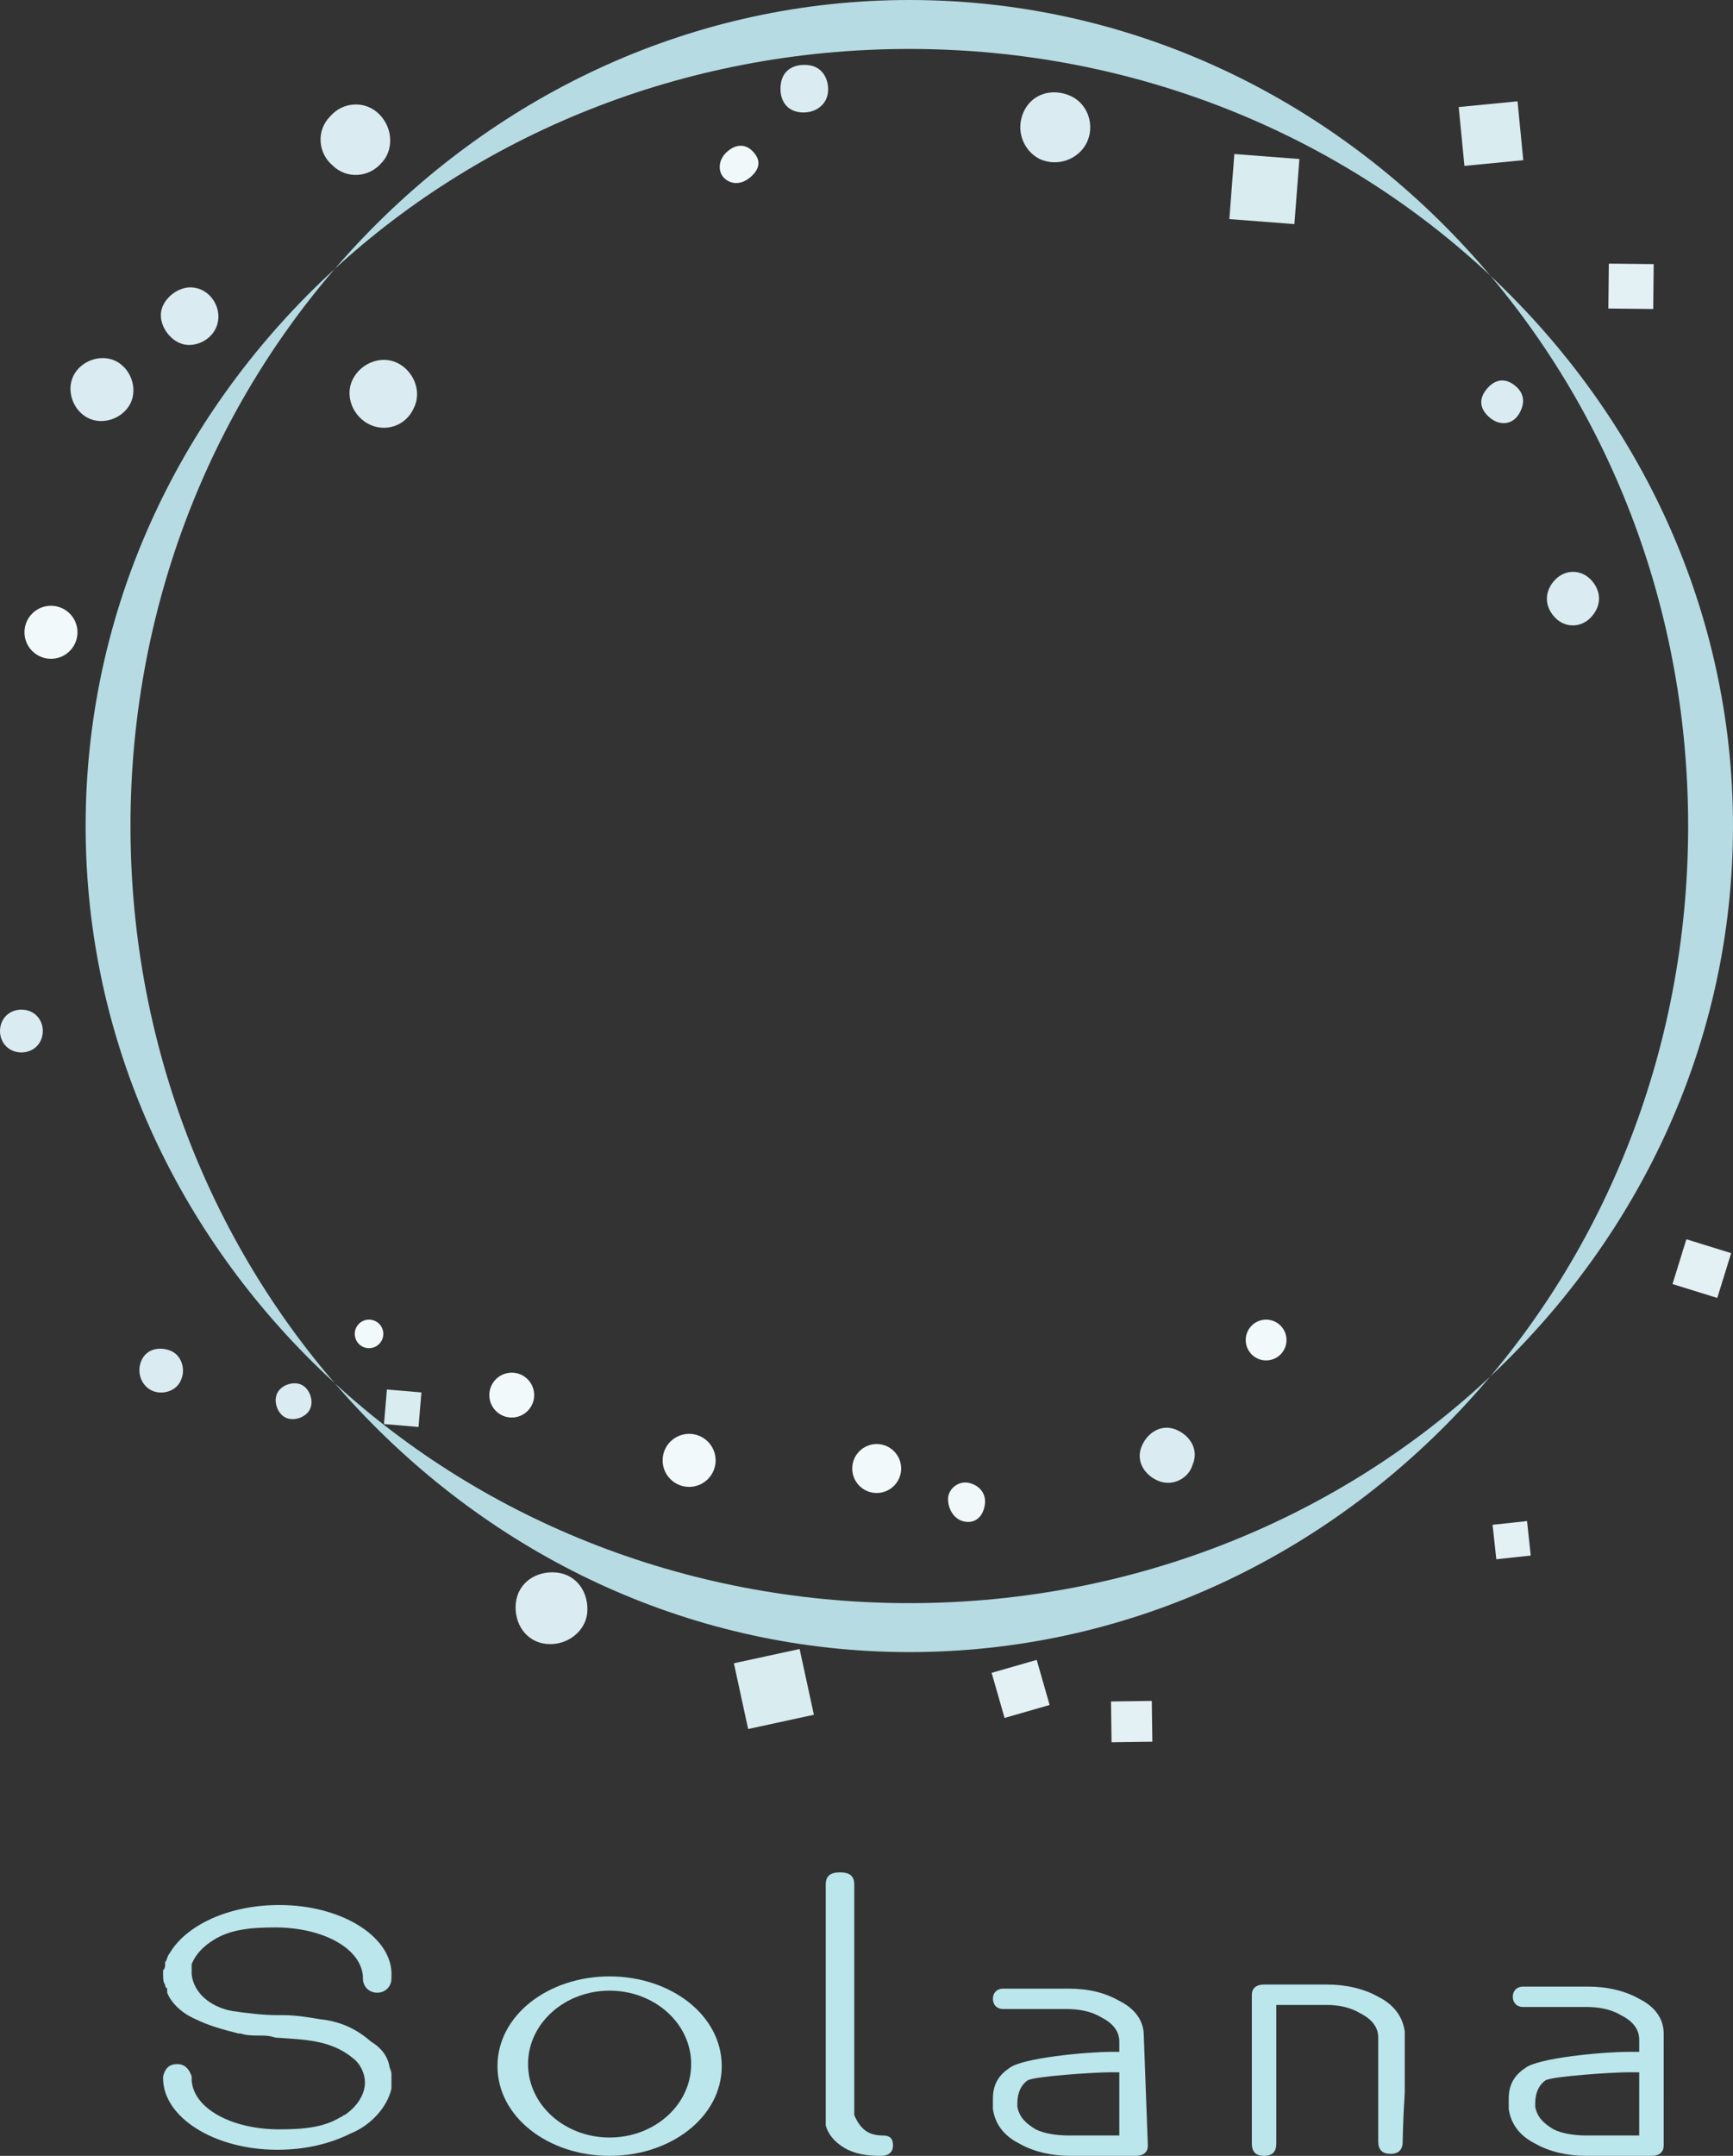 <?xml version="1.0" encoding="utf-8"?>
<!-- Generator: Adobe Illustrator 27.2.0, SVG Export Plug-In . SVG Version: 6.00 Build 0)  -->
<svg version="1.1" id="_レイヤー_2" xmlns="http://www.w3.org/2000/svg" xmlns:xlink="http://www.w3.org/1999/xlink" x="0px"
	 y="0px" viewBox="0 0 85 105.7" style="enable-background:new 0 0 85 105.7;" xml:space="preserve">
<rect x="0" y="0" width="85" height="105.7" fill="#333333" stroke="none"/>
<style type="text/css">
	.st0{fill:#DAECF1;}
	.st1{fill:#F2F9FB;}
	.st2{fill:#F1F8FA;}
	.st3{fill:#D9ECF0;}
	.st4{fill:#E3F1F5;}
	.st5{fill:#B6DBE3;}
	.st6{fill:#BAE6EC;}
</style>
<g id="_ロゴ">
	<g>
		<g>
			<g>
				<path class="st0" d="M10.7,15.7c-0.1,0.8-0.9,1.3-1.6,1.2s-1.3-0.9-1.2-1.6s0.9-1.3,1.6-1.2C10.3,14.2,10.8,15,10.7,15.7z"/>
				<circle class="st1" cx="2.5" cy="31" r="1.3"/>
				<path class="st0" d="M20.3,20c-0.4,0.9-1.4,1.2-2.2,0.8s-1.2-1.4-0.8-2.2s1.4-1.2,2.2-0.8S20.7,19.2,20.3,20z"/>
				<path class="st0" d="M1.8,51.3c-0.4,0.4-1.1,0.4-1.5,0s-0.4-1.1,0-1.5s1.1-0.4,1.5,0S2.2,50.9,1.8,51.3z"/>
				<circle class="st1" cx="18.1" cy="65.4" r="0.7"/>
				<path class="st0" d="M15.2,69.1c-0.2,0.4-0.8,0.6-1.2,0.4s-0.6-0.8-0.4-1.2s0.8-0.6,1.2-0.4S15.4,68.7,15.2,69.1z"/>
				<path class="st2" d="M24.9,68.6c-0.1,0.2-0.4,0.4-0.6,0.3s-0.3-0.4-0.2-0.7s0.4-0.4,0.6-0.3S25,68.3,24.9,68.6z"/>
				
					<rect x="19" y="68.2" transform="matrix(8.454739e-02 -0.996 0.996 8.454739e-02 -50.7 82.977)" class="st3" width="1.7" height="1.7"/>
				<circle class="st1" cx="25.1" cy="68.4" r="1.1"/>
				<circle class="st1" cx="33.8" cy="71.6" r="1.3"/>
				<path class="st0" d="M28.8,79.1c-0.1,0.9-1,1.6-2,1.5c-1-0.1-1.6-1-1.5-2s1-1.6,2-1.5C28.3,77.2,28.9,78.1,28.8,79.1z"/>
				<path class="st2" d="M48.3,73.8c-0.1,0.6-0.5,0.9-1,0.8s-0.8-0.6-0.8-1.1s0.5-0.9,1-0.8S48.4,73.2,48.3,73.8z"/>
				<rect x="48.9" y="81.7" transform="matrix(0.961 -0.276 0.276 0.961 -20.905 17)" class="st4" width="2.3" height="2.3"/>
				
					<rect x="36.3" y="81.2" transform="matrix(0.977 -0.212 0.212 0.977 -16.684 9.911)" class="st3" width="3.3" height="3.3"/>
				<circle class="st1" cx="43" cy="72" r="1.2"/>
				
					<rect x="54.5" y="83.4" transform="matrix(1 -1.343863e-02 1.343863e-02 1 -1.128 0.753)" class="st4" width="2" height="2"/>
				<circle class="st1" cx="62.1" cy="65.7" r="1"/>
				<path class="st0" d="M58.5,71.8c-0.2,0.7-1,1.1-1.7,0.8s-1.1-1-0.8-1.7s1-1.1,1.7-0.8S58.8,71.1,58.5,71.8z"/>
				
					<rect x="73.3" y="74.7" transform="matrix(0.994 -0.107 0.107 0.994 -7.645 8.35)" class="st4" width="1.7" height="1.7"/>
				
					<rect x="82.4" y="61" transform="matrix(0.296 -0.955 0.955 0.296 -0.613 123.592)" class="st4" width="2.3" height="2.3"/>
				<path class="st0" d="M78,30.3c-0.5,0.5-1.3,0.5-1.8-0.1s-0.4-1.3,0.1-1.8s1.3-0.5,1.8,0.1S78.5,29.8,78,30.3z"/>
				<path class="st0" d="M74.5,20.3c-0.3,0.5-0.9,0.6-1.4,0.2s-0.6-0.9-0.2-1.4s0.9-0.6,1.4-0.2S74.8,19.8,74.5,20.3z"/>
				<path class="st0" d="M53.3,7c-0.4,0.8-1.4,1.2-2.3,0.8c-0.8-0.4-1.2-1.4-0.8-2.3s1.4-1.2,2.3-0.8S53.7,6.2,53.3,7z"/>
				
					<rect x="78.9" y="13" transform="matrix(1.082088e-02 -1 1 1.082088e-02 65.033 93.885)" class="st4" width="2.2" height="2.2"/>
				
					<rect x="60.4" y="7.7" transform="matrix(7.671905e-02 -0.997 0.997 7.671905e-02 47.986 70.37)" class="st3" width="3.2" height="3.2"/>
				<path class="st0" d="M40.6,4.6c-0.1,0.6-0.7,1-1.4,0.9s-1-0.7-0.9-1.4s0.7-1,1.4-0.9S40.7,4,40.6,4.6z"/>
				<path class="st0" d="M18.7,8c-0.6,0.7-1.7,0.8-2.4,0.1c-0.7-0.6-0.8-1.7-0.1-2.4c0.6-0.7,1.7-0.8,2.4-0.1S19.3,7.4,18.7,8
					L18.7,8z"/>
				<path class="st2" d="M36.9,8.6C36.5,9,36,9.1,35.6,8.8s-0.4-0.9,0-1.3s0.9-0.5,1.3-0.1S37.3,8.2,36.9,8.6z"/>
				<path class="st0" d="M6.5,19.5c-0.2,0.8-1.1,1.3-1.9,1.1s-1.3-1.1-1.1-1.9s1.1-1.3,1.9-1.1S6.7,18.7,6.5,19.5L6.5,19.5z"/>
				
					<rect x="71.7" y="5.1" transform="matrix(0.995 -9.671437e-02 9.671437e-02 0.995 -0.288 7.108)" class="st3" width="2.9" height="2.9"/>
				<path class="st0" d="M8.9,67.6c-0.2,0.6-0.9,0.8-1.4,0.6s-0.8-0.8-0.6-1.4s0.8-0.8,1.4-0.6S9.1,67.1,8.9,67.6z"/>
			</g>
			<path class="st5" d="M44.6,2.4C22.3,2.4,4.2,19.4,4.2,40.5s18.1,38.1,40.4,38.1s40.4-17.1,40.4-38.1S66.9,2.4,44.6,2.4z M44.6,81
				C23.5,81,6.4,62.8,6.4,40.5S23.5,0,44.6,0s38.2,18.1,38.2,40.5S65.7,81,44.6,81L44.6,81z"/>
		</g>
		<g>
			<path class="st6" d="M43.2,105.7c-0.7,0-1.3-0.1-1.8-0.4c-0.5-0.3-0.8-0.7-0.9-1.1V92.4c0-0.4,0.2-0.6,0.7-0.6s0.7,0.2,0.7,0.6
				v11.3c0.3,0.7,0.7,1,1.4,1c0.4,0,0.5,0.2,0.5,0.5S43.6,105.7,43.2,105.7L43.2,105.7z"/>
			<path class="st6" d="M56.3,105.2c0,0.3-0.2,0.5-0.6,0.5h-3.2c-0.9,0-1.8-0.2-2.5-0.6c-0.8-0.4-1.2-1-1.3-1.7v-0.5
				c0-0.6,0.2-1.1,0.8-1.5c0.6-0.5,3.8-0.8,5-0.8h1.1c0.3,0,0.5,0.2,0.5,0.5s-0.2,0.5-0.5,0.5h-1.1c-0.8,0-3.8,0.2-4.1,0.4
				c-0.3,0.2-0.5,0.6-0.5,1.1v0.2c0.1,0.5,0.4,0.8,0.9,1.1c0.4,0.2,1,0.3,1.6,0.3h2.5v-4.6c0-0.5-0.3-0.9-0.9-1.2
				c-0.5-0.3-1.1-0.4-1.7-0.4h-3.1c-0.3,0-0.5-0.2-0.5-0.5s0.2-0.5,0.5-0.5h3.2c1,0,1.8,0.2,2.5,0.6c0.8,0.4,1.2,1,1.2,1.7
				L56.3,105.2L56.3,105.2z"/>
			<path class="st6" d="M68.8,105c0,0.4-0.2,0.6-0.6,0.6s-0.6-0.2-0.6-0.6v-5.1c0-0.5-0.3-0.9-0.9-1.2c-0.5-0.3-1.1-0.4-1.6-0.4
				h-2.5v6.8c0,0.4-0.2,0.6-0.6,0.6s-0.6-0.2-0.6-0.6v-7.3c0-0.3,0.2-0.5,0.6-0.5h3.1c0.9,0,1.8,0.2,2.5,0.6c0.8,0.4,1.2,1,1.3,1.7
				c0,0.3,0,1.3,0,3C68.8,104.2,68.8,105,68.8,105L68.8,105z"/>
			<path class="st6" d="M81.6,105.2c0,0.3-0.2,0.5-0.6,0.5h-3.2c-0.9,0-1.8-0.2-2.5-0.6c-0.8-0.4-1.2-1-1.3-1.7v-0.5
				c0-0.6,0.2-1.1,0.8-1.5c0.6-0.5,3.8-0.8,5.1-0.8H81c0.3,0,0.5,0.2,0.5,0.5s-0.2,0.5-0.5,0.5h-1.1c-0.8,0-3.8,0.2-4.1,0.4
				c-0.3,0.2-0.5,0.6-0.5,1.1v0.2c0.1,0.5,0.4,0.8,0.9,1.1c0.4,0.2,1,0.3,1.6,0.3h2.6V100c0-0.5-0.3-0.9-0.9-1.2
				c-0.5-0.3-1.1-0.4-1.7-0.4h-3.1c-0.3,0-0.5-0.2-0.5-0.5s0.2-0.5,0.5-0.5h3.2c0.9,0,1.8,0.2,2.5,0.6c0.8,0.4,1.2,1,1.2,1.7
				L81.6,105.2L81.6,105.2z"/>
			<path class="st6" d="M29.9,96.9c-3,0-5.5,1.9-5.5,4.4s2.5,4.4,5.5,4.4s5.5-1.9,5.5-4.4S32.9,96.9,29.9,96.9z M29.9,104.8
				c-2.2,0-4-1.6-4-3.6s1.8-3.6,4-3.6s4,1.6,4,3.6S32.1,104.8,29.9,104.8z"/>
			<path class="st6" d="M13.7,93.4c-2.5,0-4.6,1-5.4,2.4l0,0c0,0,0,0,0,0c-0.1,0.1-0.1,0.3-0.2,0.4c0,0,0,0.1,0,0.1
				c0,0.1,0,0.2-0.1,0.3c0,0.1,0,0.1,0,0.2l0,0c0,0,0,0,0,0c0,0.2,0,0.4,0.1,0.5c0,0.1,0,0.1,0.1,0.2c0,0,0,0.1,0,0.1c0,0,0,0,0,0.1
				c0.2,0.5,0.7,1,1.4,1.3c0.6,0.3,1.3,0.5,2.1,0.7c0,0,0.1,0,0.1,0c0.3,0.1,0.6,0.1,0.9,0.1c0.3,0,0.5,0,0.8,0.1
				c1.4,0.1,2.7,0.1,3.8,1c0.4,0.3,0.6,0.8,0.6,1.2c0,0.6-0.4,1.2-1,1.6c-0.1,0-0.1,0.1-0.2,0.1l0,0c-0.8,0.5-1.8,0.6-3,0.6
				c-2.3,0-4.2-1-4.3-2.4c0,0,0,0,0-0.1c0,0,0-0.1,0-0.1v0l0,0c-0.1-0.3-0.3-0.6-0.7-0.6s-0.6,0.2-0.7,0.6h0v0.1
				c0,1.9,2.5,3.5,5.6,3.5c1.4,0,2.6-0.3,3.6-0.8c1-0.4,1.8-1.3,2-2.2c0,0,0,0,0,0c0-0.1,0-0.2,0-0.4c0-0.1,0-0.1,0-0.2
				c0,0,0-0.1,0-0.1c0-0.2-0.1-0.3-0.1-0.4c-0.1-0.5-0.4-0.9-0.9-1.2c-0.8-0.7-1.6-1-2.5-1.1c-0.6-0.1-1.2-0.2-1.8-0.2
				c0,0-0.1,0-0.2,0c0,0-0.1,0-0.1,0c-0.7,0-1.5-0.1-2.2-0.2c-1.1-0.2-1.9-0.9-2-1.8c0-0.2,0-0.3,0-0.5c0.2-0.5,0.6-0.9,1.1-1.2
				c0,0,0,0,0,0c0.8-0.5,1.8-0.6,3-0.6c2.3,0,4.2,1,4.3,2.4c0,0,0,0.1,0,0.1c0,0.4,0.3,0.7,0.7,0.7s0.7-0.3,0.7-0.7l0,0v-0.1
				C19.3,95,16.8,93.4,13.7,93.4L13.7,93.4z"/>
		</g>
	</g>
</g>
</svg>
